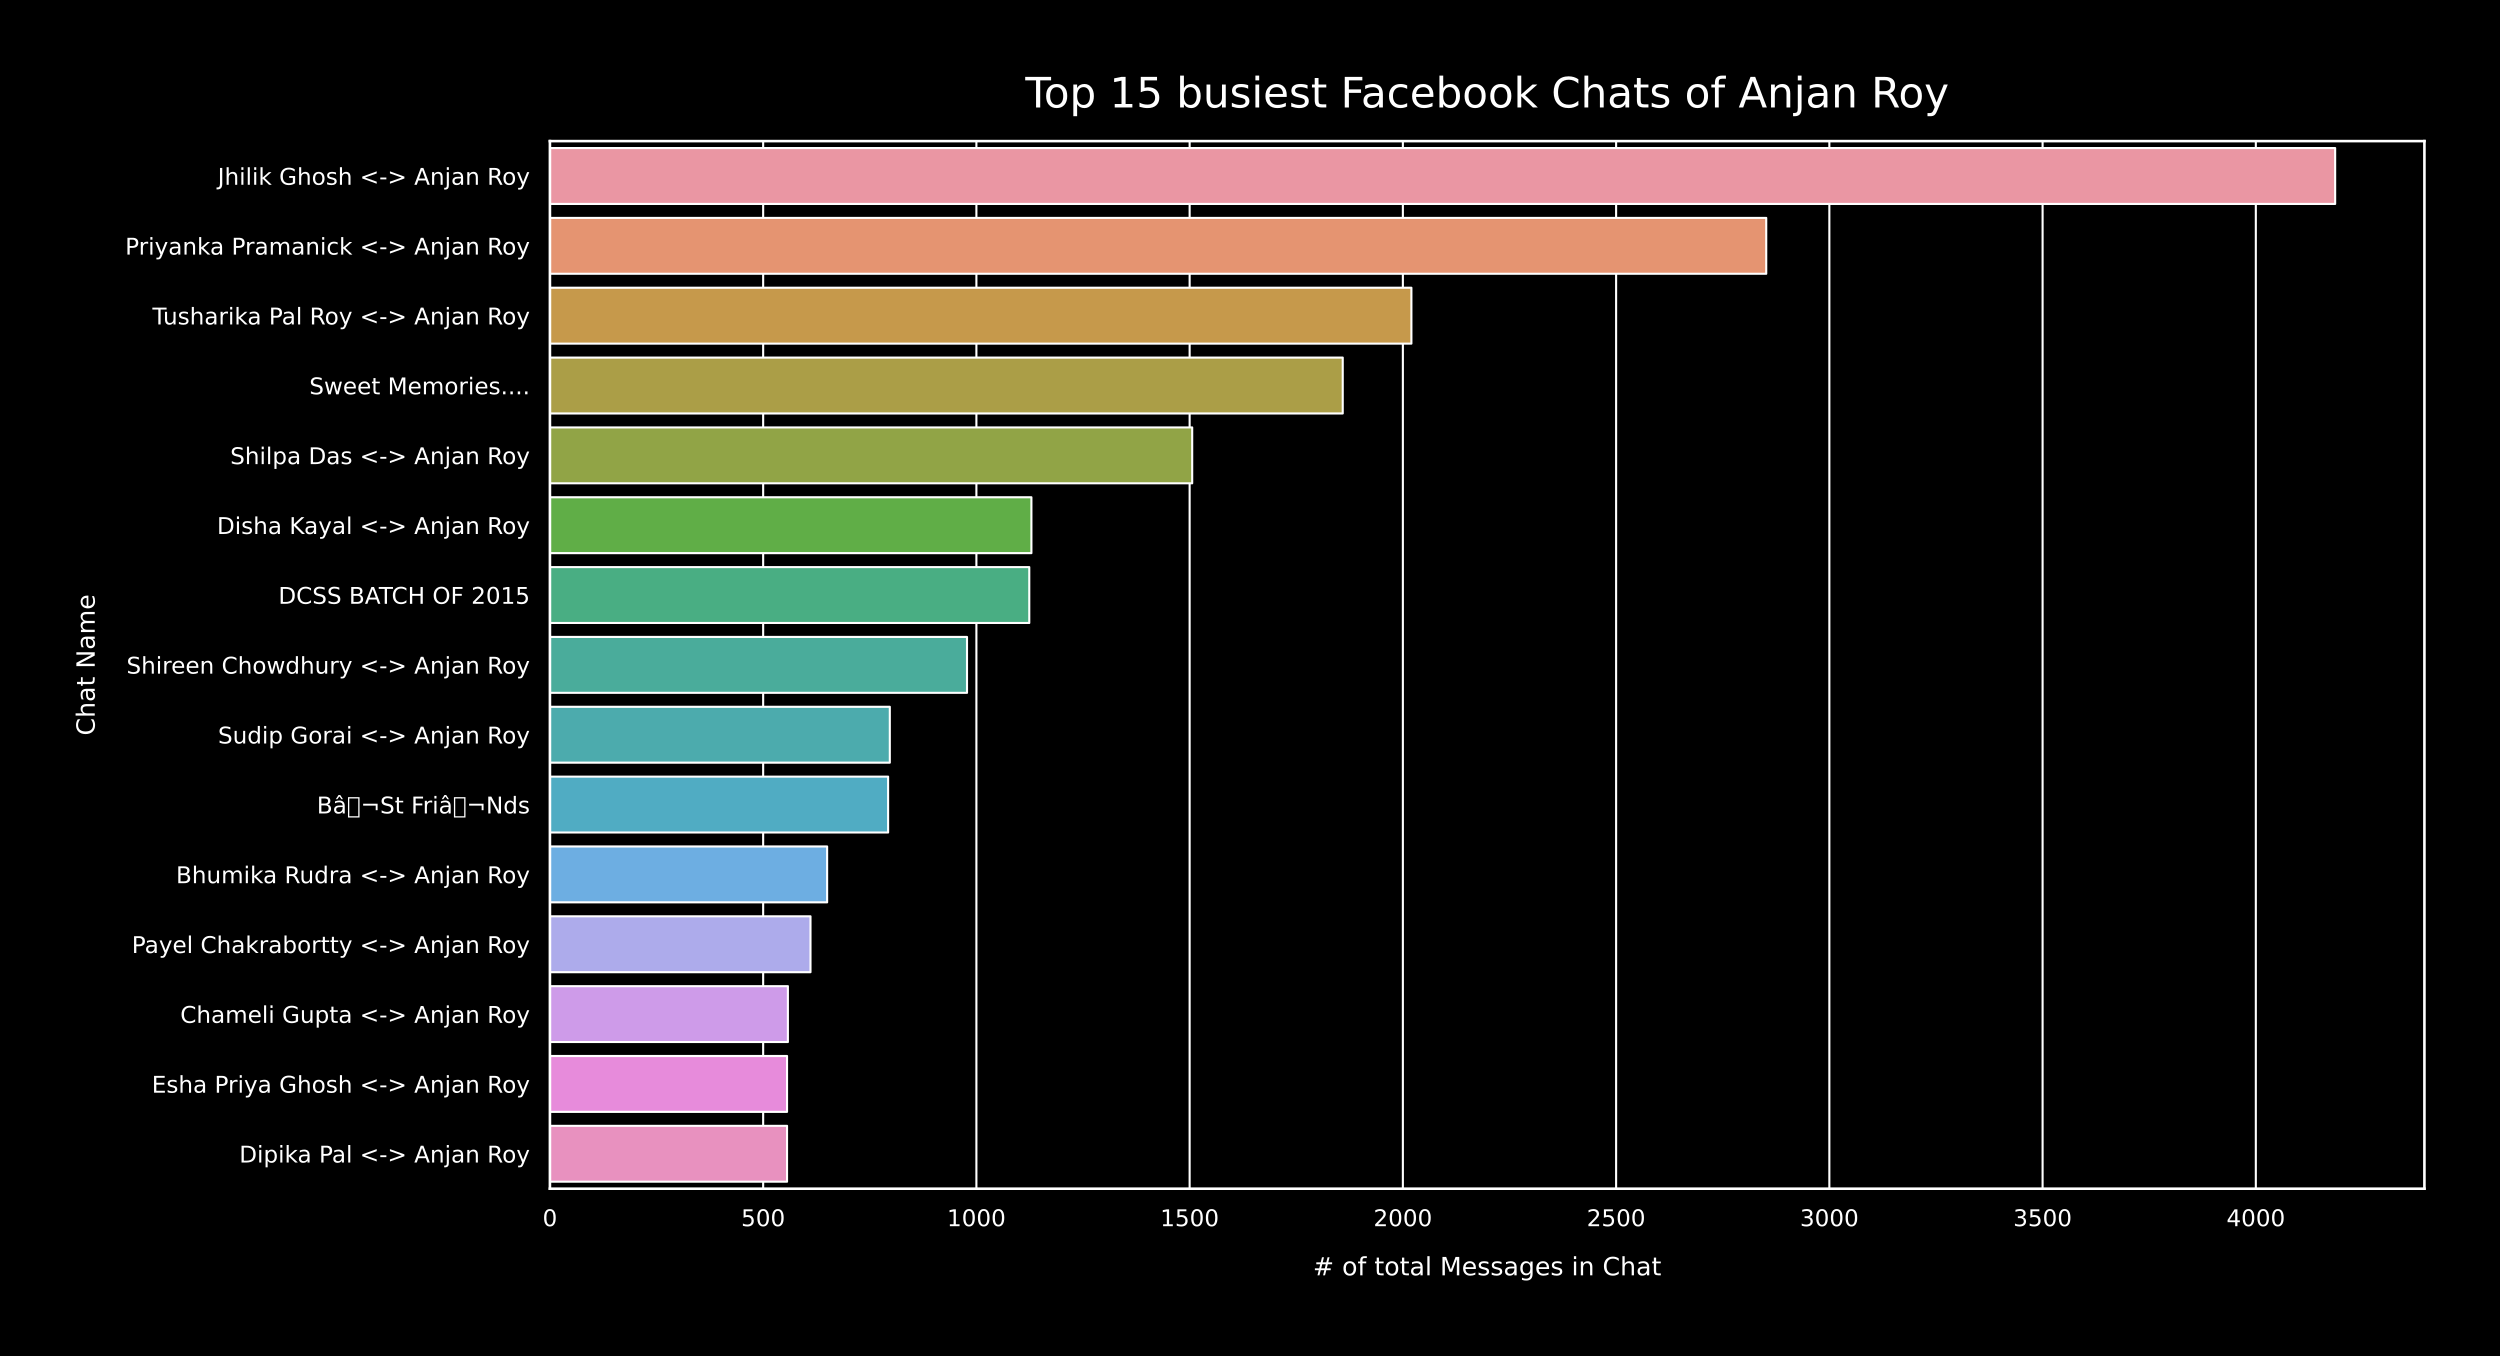 <?xml version="1.0" encoding="utf-8" standalone="no"?>
<!DOCTYPE svg PUBLIC "-//W3C//DTD SVG 1.1//EN"
  "http://www.w3.org/Graphics/SVG/1.1/DTD/svg11.dtd">
<!-- Created with matplotlib (https://matplotlib.org/) -->
<svg height="645.917pt" version="1.1" viewBox="0 0 1190.718 645.917" width="1190.718pt" xmlns="http://www.w3.org/2000/svg" xmlns:xlink="http://www.w3.org/1999/xlink">
 <defs>
  <style type="text/css">
*{stroke-linecap:butt;stroke-linejoin:round;}
  </style>
 </defs>
 <g id="figure_1">
  <g id="patch_1">
   <path d="M 0 645.917 
L 1190.718 645.917 
L 1190.718 0 
L 0 0 
z
"/>
  </g>
  <g id="axes_1">
   <g id="patch_2">
    <path d="M 261.918 566.157 
L 1154.718 566.157 
L 1154.718 67.197 
L 261.918 67.197 
z
"/>
   </g>
   <g id="matplotlib.axis_1">
    <g id="xtick_1">
     <g id="line2d_1">
      <path clip-path="url(#p7f38f0e721)" d="M 261.918 566.157 
L 261.918 67.197 
" style="fill:none;stroke:#ffffff;stroke-linecap:round;"/>
     </g>
     <g id="text_1">
      <!-- 0 -->
      <defs>
       <path d="M 31.781 66.406 
Q 24.172 66.406 20.328 58.906 
Q 16.5 51.422 16.5 36.375 
Q 16.5 21.391 20.328 13.891 
Q 24.172 6.391 31.781 6.391 
Q 39.453 6.391 43.281 13.891 
Q 47.125 21.391 47.125 36.375 
Q 47.125 51.422 43.281 58.906 
Q 39.453 66.406 31.781 66.406 
z
M 31.781 74.219 
Q 44.047 74.219 50.516 64.516 
Q 56.984 54.828 56.984 36.375 
Q 56.984 17.969 50.516 8.266 
Q 44.047 -1.422 31.781 -1.422 
Q 19.531 -1.422 13.062 8.266 
Q 6.594 17.969 6.594 36.375 
Q 6.594 54.828 13.062 64.516 
Q 19.531 74.219 31.781 74.219 
z
" id="DejaVuSans-48"/>
      </defs>
      <g style="fill:#ffffff;" transform="translate(258.419 584.015)scale(0.11 -0.11)">
       <use xlink:href="#DejaVuSans-48"/>
      </g>
     </g>
    </g>
    <g id="xtick_2">
     <g id="line2d_2">
      <path clip-path="url(#p7f38f0e721)" d="M 363.481 566.157 
L 363.481 67.197 
" style="fill:none;stroke:#ffffff;stroke-linecap:round;"/>
     </g>
     <g id="text_2">
      <!-- 500 -->
      <defs>
       <path d="M 10.797 72.906 
L 49.516 72.906 
L 49.516 64.594 
L 19.828 64.594 
L 19.828 46.734 
Q 21.969 47.469 24.109 47.828 
Q 26.266 48.188 28.422 48.188 
Q 40.625 48.188 47.75 41.5 
Q 54.891 34.812 54.891 23.391 
Q 54.891 11.625 47.562 5.094 
Q 40.234 -1.422 26.906 -1.422 
Q 22.312 -1.422 17.547 -0.641 
Q 12.797 0.141 7.719 1.703 
L 7.719 11.625 
Q 12.109 9.234 16.797 8.062 
Q 21.484 6.891 26.703 6.891 
Q 35.156 6.891 40.078 11.328 
Q 45.016 15.766 45.016 23.391 
Q 45.016 31 40.078 35.438 
Q 35.156 39.891 26.703 39.891 
Q 22.75 39.891 18.812 39.016 
Q 14.891 38.141 10.797 36.281 
z
" id="DejaVuSans-53"/>
      </defs>
      <g style="fill:#ffffff;" transform="translate(352.983 584.015)scale(0.11 -0.11)">
       <use xlink:href="#DejaVuSans-53"/>
       <use x="63.623" xlink:href="#DejaVuSans-48"/>
       <use x="127.246" xlink:href="#DejaVuSans-48"/>
      </g>
     </g>
    </g>
    <g id="xtick_3">
     <g id="line2d_3">
      <path clip-path="url(#p7f38f0e721)" d="M 465.044 566.157 
L 465.044 67.197 
" style="fill:none;stroke:#ffffff;stroke-linecap:round;"/>
     </g>
     <g id="text_3">
      <!-- 1000 -->
      <defs>
       <path d="M 12.406 8.297 
L 28.516 8.297 
L 28.516 63.922 
L 10.984 60.406 
L 10.984 69.391 
L 28.422 72.906 
L 38.281 72.906 
L 38.281 8.297 
L 54.391 8.297 
L 54.391 0 
L 12.406 0 
z
" id="DejaVuSans-49"/>
      </defs>
      <g style="fill:#ffffff;" transform="translate(451.047 584.015)scale(0.11 -0.11)">
       <use xlink:href="#DejaVuSans-49"/>
       <use x="63.623" xlink:href="#DejaVuSans-48"/>
       <use x="127.246" xlink:href="#DejaVuSans-48"/>
       <use x="190.869" xlink:href="#DejaVuSans-48"/>
      </g>
     </g>
    </g>
    <g id="xtick_4">
     <g id="line2d_4">
      <path clip-path="url(#p7f38f0e721)" d="M 566.607 566.157 
L 566.607 67.197 
" style="fill:none;stroke:#ffffff;stroke-linecap:round;"/>
     </g>
     <g id="text_4">
      <!-- 1500 -->
      <g style="fill:#ffffff;" transform="translate(552.61 584.015)scale(0.11 -0.11)">
       <use xlink:href="#DejaVuSans-49"/>
       <use x="63.623" xlink:href="#DejaVuSans-53"/>
       <use x="127.246" xlink:href="#DejaVuSans-48"/>
       <use x="190.869" xlink:href="#DejaVuSans-48"/>
      </g>
     </g>
    </g>
    <g id="xtick_5">
     <g id="line2d_5">
      <path clip-path="url(#p7f38f0e721)" d="M 668.17 566.157 
L 668.17 67.197 
" style="fill:none;stroke:#ffffff;stroke-linecap:round;"/>
     </g>
     <g id="text_5">
      <!-- 2000 -->
      <defs>
       <path d="M 19.188 8.297 
L 53.609 8.297 
L 53.609 0 
L 7.328 0 
L 7.328 8.297 
Q 12.938 14.109 22.625 23.891 
Q 32.328 33.688 34.812 36.531 
Q 39.547 41.844 41.422 45.531 
Q 43.312 49.219 43.312 52.781 
Q 43.312 58.594 39.234 62.25 
Q 35.156 65.922 28.609 65.922 
Q 23.969 65.922 18.812 64.312 
Q 13.672 62.703 7.812 59.422 
L 7.812 69.391 
Q 13.766 71.781 18.938 73 
Q 24.125 74.219 28.422 74.219 
Q 39.75 74.219 46.484 68.547 
Q 53.219 62.891 53.219 53.422 
Q 53.219 48.922 51.531 44.891 
Q 49.859 40.875 45.406 35.406 
Q 44.188 33.984 37.641 27.219 
Q 31.109 20.453 19.188 8.297 
z
" id="DejaVuSans-50"/>
      </defs>
      <g style="fill:#ffffff;" transform="translate(654.173 584.015)scale(0.11 -0.11)">
       <use xlink:href="#DejaVuSans-50"/>
       <use x="63.623" xlink:href="#DejaVuSans-48"/>
       <use x="127.246" xlink:href="#DejaVuSans-48"/>
       <use x="190.869" xlink:href="#DejaVuSans-48"/>
      </g>
     </g>
    </g>
    <g id="xtick_6">
     <g id="line2d_6">
      <path clip-path="url(#p7f38f0e721)" d="M 769.733 566.157 
L 769.733 67.197 
" style="fill:none;stroke:#ffffff;stroke-linecap:round;"/>
     </g>
     <g id="text_6">
      <!-- 2500 -->
      <g style="fill:#ffffff;" transform="translate(755.736 584.015)scale(0.11 -0.11)">
       <use xlink:href="#DejaVuSans-50"/>
       <use x="63.623" xlink:href="#DejaVuSans-53"/>
       <use x="127.246" xlink:href="#DejaVuSans-48"/>
       <use x="190.869" xlink:href="#DejaVuSans-48"/>
      </g>
     </g>
    </g>
    <g id="xtick_7">
     <g id="line2d_7">
      <path clip-path="url(#p7f38f0e721)" d="M 871.296 566.157 
L 871.296 67.197 
" style="fill:none;stroke:#ffffff;stroke-linecap:round;"/>
     </g>
     <g id="text_7">
      <!-- 3000 -->
      <defs>
       <path d="M 40.578 39.312 
Q 47.656 37.797 51.625 33 
Q 55.609 28.219 55.609 21.188 
Q 55.609 10.406 48.188 4.484 
Q 40.766 -1.422 27.094 -1.422 
Q 22.516 -1.422 17.656 -0.516 
Q 12.797 0.391 7.625 2.203 
L 7.625 11.719 
Q 11.719 9.328 16.594 8.109 
Q 21.484 6.891 26.812 6.891 
Q 36.078 6.891 40.938 10.547 
Q 45.797 14.203 45.797 21.188 
Q 45.797 27.641 41.281 31.266 
Q 36.766 34.906 28.719 34.906 
L 20.219 34.906 
L 20.219 43.016 
L 29.109 43.016 
Q 36.375 43.016 40.234 45.922 
Q 44.094 48.828 44.094 54.297 
Q 44.094 59.906 40.109 62.906 
Q 36.141 65.922 28.719 65.922 
Q 24.656 65.922 20.016 65.031 
Q 15.375 64.156 9.812 62.312 
L 9.812 71.094 
Q 15.438 72.656 20.344 73.438 
Q 25.25 74.219 29.594 74.219 
Q 40.828 74.219 47.359 69.109 
Q 53.906 64.016 53.906 55.328 
Q 53.906 49.266 50.438 45.094 
Q 46.969 40.922 40.578 39.312 
z
" id="DejaVuSans-51"/>
      </defs>
      <g style="fill:#ffffff;" transform="translate(857.299 584.015)scale(0.11 -0.11)">
       <use xlink:href="#DejaVuSans-51"/>
       <use x="63.623" xlink:href="#DejaVuSans-48"/>
       <use x="127.246" xlink:href="#DejaVuSans-48"/>
       <use x="190.869" xlink:href="#DejaVuSans-48"/>
      </g>
     </g>
    </g>
    <g id="xtick_8">
     <g id="line2d_8">
      <path clip-path="url(#p7f38f0e721)" d="M 972.859 566.157 
L 972.859 67.197 
" style="fill:none;stroke:#ffffff;stroke-linecap:round;"/>
     </g>
     <g id="text_8">
      <!-- 3500 -->
      <g style="fill:#ffffff;" transform="translate(958.862 584.015)scale(0.11 -0.11)">
       <use xlink:href="#DejaVuSans-51"/>
       <use x="63.623" xlink:href="#DejaVuSans-53"/>
       <use x="127.246" xlink:href="#DejaVuSans-48"/>
       <use x="190.869" xlink:href="#DejaVuSans-48"/>
      </g>
     </g>
    </g>
    <g id="xtick_9">
     <g id="line2d_9">
      <path clip-path="url(#p7f38f0e721)" d="M 1074.422 566.157 
L 1074.422 67.197 
" style="fill:none;stroke:#ffffff;stroke-linecap:round;"/>
     </g>
     <g id="text_9">
      <!-- 4000 -->
      <defs>
       <path d="M 37.797 64.312 
L 12.891 25.391 
L 37.797 25.391 
z
M 35.203 72.906 
L 47.609 72.906 
L 47.609 25.391 
L 58.016 25.391 
L 58.016 17.188 
L 47.609 17.188 
L 47.609 0 
L 37.797 0 
L 37.797 17.188 
L 4.891 17.188 
L 4.891 26.703 
z
" id="DejaVuSans-52"/>
      </defs>
      <g style="fill:#ffffff;" transform="translate(1060.425 584.015)scale(0.11 -0.11)">
       <use xlink:href="#DejaVuSans-52"/>
       <use x="63.623" xlink:href="#DejaVuSans-48"/>
       <use x="127.246" xlink:href="#DejaVuSans-48"/>
       <use x="190.869" xlink:href="#DejaVuSans-48"/>
      </g>
     </g>
    </g>
    <g id="text_10">
     <!-- # of total Messages in Chat -->
     <defs>
      <path d="M 51.125 44 
L 36.922 44 
L 32.812 27.688 
L 47.125 27.688 
z
M 43.797 71.781 
L 38.719 51.516 
L 52.984 51.516 
L 58.109 71.781 
L 65.922 71.781 
L 60.891 51.516 
L 76.125 51.516 
L 76.125 44 
L 58.984 44 
L 54.984 27.688 
L 70.516 27.688 
L 70.516 20.219 
L 53.078 20.219 
L 48 0 
L 40.188 0 
L 45.219 20.219 
L 30.906 20.219 
L 25.875 0 
L 18.016 0 
L 23.094 20.219 
L 7.719 20.219 
L 7.719 27.688 
L 24.906 27.688 
L 29 44 
L 13.281 44 
L 13.281 51.516 
L 30.906 51.516 
L 35.891 71.781 
z
" id="DejaVuSans-35"/>
      <path id="DejaVuSans-32"/>
      <path d="M 30.609 48.391 
Q 23.391 48.391 19.188 42.75 
Q 14.984 37.109 14.984 27.297 
Q 14.984 17.484 19.156 11.844 
Q 23.344 6.203 30.609 6.203 
Q 37.797 6.203 41.984 11.859 
Q 46.188 17.531 46.188 27.297 
Q 46.188 37.016 41.984 42.703 
Q 37.797 48.391 30.609 48.391 
z
M 30.609 56 
Q 42.328 56 49.016 48.375 
Q 55.719 40.766 55.719 27.297 
Q 55.719 13.875 49.016 6.219 
Q 42.328 -1.422 30.609 -1.422 
Q 18.844 -1.422 12.172 6.219 
Q 5.516 13.875 5.516 27.297 
Q 5.516 40.766 12.172 48.375 
Q 18.844 56 30.609 56 
z
" id="DejaVuSans-111"/>
      <path d="M 37.109 75.984 
L 37.109 68.5 
L 28.516 68.5 
Q 23.688 68.5 21.797 66.547 
Q 19.922 64.594 19.922 59.516 
L 19.922 54.688 
L 34.719 54.688 
L 34.719 47.703 
L 19.922 47.703 
L 19.922 0 
L 10.891 0 
L 10.891 47.703 
L 2.297 47.703 
L 2.297 54.688 
L 10.891 54.688 
L 10.891 58.5 
Q 10.891 67.625 15.141 71.797 
Q 19.391 75.984 28.609 75.984 
z
" id="DejaVuSans-102"/>
      <path d="M 18.312 70.219 
L 18.312 54.688 
L 36.812 54.688 
L 36.812 47.703 
L 18.312 47.703 
L 18.312 18.016 
Q 18.312 11.328 20.141 9.422 
Q 21.969 7.516 27.594 7.516 
L 36.812 7.516 
L 36.812 0 
L 27.594 0 
Q 17.188 0 13.234 3.875 
Q 9.281 7.766 9.281 18.016 
L 9.281 47.703 
L 2.688 47.703 
L 2.688 54.688 
L 9.281 54.688 
L 9.281 70.219 
z
" id="DejaVuSans-116"/>
      <path d="M 34.281 27.484 
Q 23.391 27.484 19.188 25 
Q 14.984 22.516 14.984 16.5 
Q 14.984 11.719 18.141 8.906 
Q 21.297 6.109 26.703 6.109 
Q 34.188 6.109 38.703 11.406 
Q 43.219 16.703 43.219 25.484 
L 43.219 27.484 
z
M 52.203 31.203 
L 52.203 0 
L 43.219 0 
L 43.219 8.297 
Q 40.141 3.328 35.547 0.953 
Q 30.953 -1.422 24.312 -1.422 
Q 15.922 -1.422 10.953 3.297 
Q 6 8.016 6 15.922 
Q 6 25.141 12.172 29.828 
Q 18.359 34.516 30.609 34.516 
L 43.219 34.516 
L 43.219 35.406 
Q 43.219 41.609 39.141 45 
Q 35.062 48.391 27.688 48.391 
Q 23 48.391 18.547 47.266 
Q 14.109 46.141 10.016 43.891 
L 10.016 52.203 
Q 14.938 54.109 19.578 55.047 
Q 24.219 56 28.609 56 
Q 40.484 56 46.344 49.844 
Q 52.203 43.703 52.203 31.203 
z
" id="DejaVuSans-97"/>
      <path d="M 9.422 75.984 
L 18.406 75.984 
L 18.406 0 
L 9.422 0 
z
" id="DejaVuSans-108"/>
      <path d="M 9.812 72.906 
L 24.516 72.906 
L 43.109 23.297 
L 61.812 72.906 
L 76.516 72.906 
L 76.516 0 
L 66.891 0 
L 66.891 64.016 
L 48.094 14.016 
L 38.188 14.016 
L 19.391 64.016 
L 19.391 0 
L 9.812 0 
z
" id="DejaVuSans-77"/>
      <path d="M 56.203 29.594 
L 56.203 25.203 
L 14.891 25.203 
Q 15.484 15.922 20.484 11.062 
Q 25.484 6.203 34.422 6.203 
Q 39.594 6.203 44.453 7.469 
Q 49.312 8.734 54.109 11.281 
L 54.109 2.781 
Q 49.266 0.734 44.188 -0.344 
Q 39.109 -1.422 33.891 -1.422 
Q 20.797 -1.422 13.156 6.188 
Q 5.516 13.812 5.516 26.812 
Q 5.516 40.234 12.766 48.109 
Q 20.016 56 32.328 56 
Q 43.359 56 49.781 48.891 
Q 56.203 41.797 56.203 29.594 
z
M 47.219 32.234 
Q 47.125 39.594 43.094 43.984 
Q 39.062 48.391 32.422 48.391 
Q 24.906 48.391 20.391 44.141 
Q 15.875 39.891 15.188 32.172 
z
" id="DejaVuSans-101"/>
      <path d="M 44.281 53.078 
L 44.281 44.578 
Q 40.484 46.531 36.375 47.5 
Q 32.281 48.484 27.875 48.484 
Q 21.188 48.484 17.844 46.438 
Q 14.5 44.391 14.5 40.281 
Q 14.5 37.156 16.891 35.375 
Q 19.281 33.594 26.516 31.984 
L 29.594 31.297 
Q 39.156 29.25 43.188 25.516 
Q 47.219 21.781 47.219 15.094 
Q 47.219 7.469 41.188 3.016 
Q 35.156 -1.422 24.609 -1.422 
Q 20.219 -1.422 15.453 -0.562 
Q 10.688 0.297 5.422 2 
L 5.422 11.281 
Q 10.406 8.688 15.234 7.391 
Q 20.062 6.109 24.812 6.109 
Q 31.156 6.109 34.562 8.281 
Q 37.984 10.453 37.984 14.406 
Q 37.984 18.062 35.516 20.016 
Q 33.062 21.969 24.703 23.781 
L 21.578 24.516 
Q 13.234 26.266 9.516 29.906 
Q 5.812 33.547 5.812 39.891 
Q 5.812 47.609 11.281 51.797 
Q 16.75 56 26.812 56 
Q 31.781 56 36.172 55.266 
Q 40.578 54.547 44.281 53.078 
z
" id="DejaVuSans-115"/>
      <path d="M 45.406 27.984 
Q 45.406 37.75 41.375 43.109 
Q 37.359 48.484 30.078 48.484 
Q 22.859 48.484 18.828 43.109 
Q 14.797 37.75 14.797 27.984 
Q 14.797 18.266 18.828 12.891 
Q 22.859 7.516 30.078 7.516 
Q 37.359 7.516 41.375 12.891 
Q 45.406 18.266 45.406 27.984 
z
M 54.391 6.781 
Q 54.391 -7.172 48.188 -13.984 
Q 42 -20.797 29.203 -20.797 
Q 24.469 -20.797 20.266 -20.094 
Q 16.062 -19.391 12.109 -17.922 
L 12.109 -9.188 
Q 16.062 -11.328 19.922 -12.344 
Q 23.781 -13.375 27.781 -13.375 
Q 36.625 -13.375 41.016 -8.766 
Q 45.406 -4.156 45.406 5.172 
L 45.406 9.625 
Q 42.625 4.781 38.281 2.391 
Q 33.938 0 27.875 0 
Q 17.828 0 11.672 7.656 
Q 5.516 15.328 5.516 27.984 
Q 5.516 40.672 11.672 48.328 
Q 17.828 56 27.875 56 
Q 33.938 56 38.281 53.609 
Q 42.625 51.219 45.406 46.391 
L 45.406 54.688 
L 54.391 54.688 
z
" id="DejaVuSans-103"/>
      <path d="M 9.422 54.688 
L 18.406 54.688 
L 18.406 0 
L 9.422 0 
z
M 9.422 75.984 
L 18.406 75.984 
L 18.406 64.594 
L 9.422 64.594 
z
" id="DejaVuSans-105"/>
      <path d="M 54.891 33.016 
L 54.891 0 
L 45.906 0 
L 45.906 32.719 
Q 45.906 40.484 42.875 44.328 
Q 39.844 48.188 33.797 48.188 
Q 26.516 48.188 22.312 43.547 
Q 18.109 38.922 18.109 30.906 
L 18.109 0 
L 9.078 0 
L 9.078 54.688 
L 18.109 54.688 
L 18.109 46.188 
Q 21.344 51.125 25.703 53.562 
Q 30.078 56 35.797 56 
Q 45.219 56 50.047 50.172 
Q 54.891 44.344 54.891 33.016 
z
" id="DejaVuSans-110"/>
      <path d="M 64.406 67.281 
L 64.406 56.891 
Q 59.422 61.531 53.781 63.812 
Q 48.141 66.109 41.797 66.109 
Q 29.297 66.109 22.656 58.469 
Q 16.016 50.828 16.016 36.375 
Q 16.016 21.969 22.656 14.328 
Q 29.297 6.688 41.797 6.688 
Q 48.141 6.688 53.781 8.984 
Q 59.422 11.281 64.406 15.922 
L 64.406 5.609 
Q 59.234 2.094 53.438 0.328 
Q 47.656 -1.422 41.219 -1.422 
Q 24.656 -1.422 15.125 8.703 
Q 5.609 18.844 5.609 36.375 
Q 5.609 53.953 15.125 64.078 
Q 24.656 74.219 41.219 74.219 
Q 47.75 74.219 53.531 72.484 
Q 59.328 70.75 64.406 67.281 
z
" id="DejaVuSans-67"/>
      <path d="M 54.891 33.016 
L 54.891 0 
L 45.906 0 
L 45.906 32.719 
Q 45.906 40.484 42.875 44.328 
Q 39.844 48.188 33.797 48.188 
Q 26.516 48.188 22.312 43.547 
Q 18.109 38.922 18.109 30.906 
L 18.109 0 
L 9.078 0 
L 9.078 75.984 
L 18.109 75.984 
L 18.109 46.188 
Q 21.344 51.125 25.703 53.562 
Q 30.078 56 35.797 56 
Q 45.219 56 50.047 50.172 
Q 54.891 44.344 54.891 33.016 
z
" id="DejaVuSans-104"/>
     </defs>
     <g style="fill:#ffffff;" transform="translate(625.339 607.421)scale(0.12 -0.12)">
      <use xlink:href="#DejaVuSans-35"/>
      <use x="83.789" xlink:href="#DejaVuSans-32"/>
      <use x="115.576" xlink:href="#DejaVuSans-111"/>
      <use x="176.758" xlink:href="#DejaVuSans-102"/>
      <use x="211.963" xlink:href="#DejaVuSans-32"/>
      <use x="243.75" xlink:href="#DejaVuSans-116"/>
      <use x="282.959" xlink:href="#DejaVuSans-111"/>
      <use x="344.141" xlink:href="#DejaVuSans-116"/>
      <use x="383.35" xlink:href="#DejaVuSans-97"/>
      <use x="444.629" xlink:href="#DejaVuSans-108"/>
      <use x="472.412" xlink:href="#DejaVuSans-32"/>
      <use x="504.199" xlink:href="#DejaVuSans-77"/>
      <use x="590.479" xlink:href="#DejaVuSans-101"/>
      <use x="652.002" xlink:href="#DejaVuSans-115"/>
      <use x="704.102" xlink:href="#DejaVuSans-115"/>
      <use x="756.201" xlink:href="#DejaVuSans-97"/>
      <use x="817.48" xlink:href="#DejaVuSans-103"/>
      <use x="880.957" xlink:href="#DejaVuSans-101"/>
      <use x="942.48" xlink:href="#DejaVuSans-115"/>
      <use x="994.58" xlink:href="#DejaVuSans-32"/>
      <use x="1026.367" xlink:href="#DejaVuSans-105"/>
      <use x="1054.15" xlink:href="#DejaVuSans-110"/>
      <use x="1117.529" xlink:href="#DejaVuSans-32"/>
      <use x="1149.316" xlink:href="#DejaVuSans-67"/>
      <use x="1219.141" xlink:href="#DejaVuSans-104"/>
      <use x="1282.52" xlink:href="#DejaVuSans-97"/>
      <use x="1343.799" xlink:href="#DejaVuSans-116"/>
     </g>
    </g>
   </g>
   <g id="matplotlib.axis_2">
    <g id="ytick_1">
     <g id="text_11">
      <!-- Jhilik Ghosh &lt;-&gt; Anjan Roy -->
      <defs>
       <path d="M 9.812 72.906 
L 19.672 72.906 
L 19.672 5.078 
Q 19.672 -8.109 14.672 -14.062 
Q 9.672 -20.016 -1.422 -20.016 
L -5.172 -20.016 
L -5.172 -11.719 
L -2.094 -11.719 
Q 4.438 -11.719 7.125 -8.047 
Q 9.812 -4.391 9.812 5.078 
z
" id="DejaVuSans-74"/>
       <path d="M 9.078 75.984 
L 18.109 75.984 
L 18.109 31.109 
L 44.922 54.688 
L 56.391 54.688 
L 27.391 29.109 
L 57.625 0 
L 45.906 0 
L 18.109 26.703 
L 18.109 0 
L 9.078 0 
z
" id="DejaVuSans-107"/>
       <path d="M 59.516 10.406 
L 59.516 29.984 
L 43.406 29.984 
L 43.406 38.094 
L 69.281 38.094 
L 69.281 6.781 
Q 63.578 2.734 56.688 0.656 
Q 49.812 -1.422 42 -1.422 
Q 24.906 -1.422 15.25 8.562 
Q 5.609 18.562 5.609 36.375 
Q 5.609 54.25 15.25 64.234 
Q 24.906 74.219 42 74.219 
Q 49.125 74.219 55.547 72.453 
Q 61.969 70.703 67.391 67.281 
L 67.391 56.781 
Q 61.922 61.422 55.766 63.766 
Q 49.609 66.109 42.828 66.109 
Q 29.438 66.109 22.719 58.641 
Q 16.016 51.172 16.016 36.375 
Q 16.016 21.625 22.719 14.156 
Q 29.438 6.688 42.828 6.688 
Q 48.047 6.688 52.141 7.594 
Q 56.25 8.5 59.516 10.406 
z
" id="DejaVuSans-71"/>
       <path d="M 73.188 49.219 
L 22.797 31.297 
L 73.188 13.484 
L 73.188 4.594 
L 10.594 27.297 
L 10.594 35.406 
L 73.188 58.109 
z
" id="DejaVuSans-60"/>
       <path d="M 4.891 31.391 
L 31.203 31.391 
L 31.203 23.391 
L 4.891 23.391 
z
" id="DejaVuSans-45"/>
       <path d="M 10.594 49.219 
L 10.594 58.109 
L 73.188 35.406 
L 73.188 27.297 
L 10.594 4.594 
L 10.594 13.484 
L 60.891 31.297 
z
" id="DejaVuSans-62"/>
       <path d="M 34.188 63.188 
L 20.797 26.906 
L 47.609 26.906 
z
M 28.609 72.906 
L 39.797 72.906 
L 67.578 0 
L 57.328 0 
L 50.688 18.703 
L 17.828 18.703 
L 11.188 0 
L 0.781 0 
z
" id="DejaVuSans-65"/>
       <path d="M 9.422 54.688 
L 18.406 54.688 
L 18.406 -0.984 
Q 18.406 -11.422 14.422 -16.109 
Q 10.453 -20.797 1.609 -20.797 
L -1.812 -20.797 
L -1.812 -13.188 
L 0.594 -13.188 
Q 5.719 -13.188 7.562 -10.812 
Q 9.422 -8.453 9.422 -0.984 
z
M 9.422 75.984 
L 18.406 75.984 
L 18.406 64.594 
L 9.422 64.594 
z
" id="DejaVuSans-106"/>
       <path d="M 44.391 34.188 
Q 47.562 33.109 50.562 29.594 
Q 53.562 26.078 56.594 19.922 
L 66.609 0 
L 56 0 
L 46.688 18.703 
Q 43.062 26.031 39.672 28.422 
Q 36.281 30.812 30.422 30.812 
L 19.672 30.812 
L 19.672 0 
L 9.812 0 
L 9.812 72.906 
L 32.078 72.906 
Q 44.578 72.906 50.734 67.672 
Q 56.891 62.453 56.891 51.906 
Q 56.891 45.016 53.688 40.469 
Q 50.484 35.938 44.391 34.188 
z
M 19.672 64.797 
L 19.672 38.922 
L 32.078 38.922 
Q 39.203 38.922 42.844 42.219 
Q 46.484 45.516 46.484 51.906 
Q 46.484 58.297 42.844 61.547 
Q 39.203 64.797 32.078 64.797 
z
" id="DejaVuSans-82"/>
       <path d="M 32.172 -5.078 
Q 28.375 -14.844 24.75 -17.812 
Q 21.141 -20.797 15.094 -20.797 
L 7.906 -20.797 
L 7.906 -13.281 
L 13.188 -13.281 
Q 16.891 -13.281 18.938 -11.516 
Q 21 -9.766 23.484 -3.219 
L 25.094 0.875 
L 2.984 54.688 
L 12.5 54.688 
L 29.594 11.922 
L 46.688 54.688 
L 56.203 54.688 
z
" id="DejaVuSans-121"/>
      </defs>
      <g style="fill:#ffffff;" transform="translate(103.696 88.008)scale(0.11 -0.11)">
       <use xlink:href="#DejaVuSans-74"/>
       <use x="29.492" xlink:href="#DejaVuSans-104"/>
       <use x="92.871" xlink:href="#DejaVuSans-105"/>
       <use x="120.654" xlink:href="#DejaVuSans-108"/>
       <use x="148.438" xlink:href="#DejaVuSans-105"/>
       <use x="176.221" xlink:href="#DejaVuSans-107"/>
       <use x="234.131" xlink:href="#DejaVuSans-32"/>
       <use x="265.918" xlink:href="#DejaVuSans-71"/>
       <use x="343.408" xlink:href="#DejaVuSans-104"/>
       <use x="406.787" xlink:href="#DejaVuSans-111"/>
       <use x="467.969" xlink:href="#DejaVuSans-115"/>
       <use x="520.068" xlink:href="#DejaVuSans-104"/>
       <use x="583.447" xlink:href="#DejaVuSans-32"/>
       <use x="615.234" xlink:href="#DejaVuSans-60"/>
       <use x="699.023" xlink:href="#DejaVuSans-45"/>
       <use x="735.107" xlink:href="#DejaVuSans-62"/>
       <use x="818.896" xlink:href="#DejaVuSans-32"/>
       <use x="850.684" xlink:href="#DejaVuSans-65"/>
       <use x="919.092" xlink:href="#DejaVuSans-110"/>
       <use x="982.471" xlink:href="#DejaVuSans-106"/>
       <use x="1010.254" xlink:href="#DejaVuSans-97"/>
       <use x="1071.533" xlink:href="#DejaVuSans-110"/>
       <use x="1134.912" xlink:href="#DejaVuSans-32"/>
       <use x="1166.699" xlink:href="#DejaVuSans-82"/>
       <use x="1231.682" xlink:href="#DejaVuSans-111"/>
       <use x="1292.863" xlink:href="#DejaVuSans-121"/>
      </g>
     </g>
    </g>
    <g id="ytick_2">
     <g id="text_12">
      <!-- Priyanka Pramanick &lt;-&gt; Anjan Roy -->
      <defs>
       <path d="M 19.672 64.797 
L 19.672 37.406 
L 32.078 37.406 
Q 38.969 37.406 42.719 40.969 
Q 46.484 44.531 46.484 51.125 
Q 46.484 57.672 42.719 61.234 
Q 38.969 64.797 32.078 64.797 
z
M 9.812 72.906 
L 32.078 72.906 
Q 44.344 72.906 50.609 67.359 
Q 56.891 61.812 56.891 51.125 
Q 56.891 40.328 50.609 34.812 
Q 44.344 29.297 32.078 29.297 
L 19.672 29.297 
L 19.672 0 
L 9.812 0 
z
" id="DejaVuSans-80"/>
       <path d="M 41.109 46.297 
Q 39.594 47.172 37.812 47.578 
Q 36.031 48 33.891 48 
Q 26.266 48 22.188 43.047 
Q 18.109 38.094 18.109 28.812 
L 18.109 0 
L 9.078 0 
L 9.078 54.688 
L 18.109 54.688 
L 18.109 46.188 
Q 20.953 51.172 25.484 53.578 
Q 30.031 56 36.531 56 
Q 37.453 56 38.578 55.875 
Q 39.703 55.766 41.062 55.516 
z
" id="DejaVuSans-114"/>
       <path d="M 52 44.188 
Q 55.375 50.25 60.062 53.125 
Q 64.75 56 71.094 56 
Q 79.641 56 84.281 50.016 
Q 88.922 44.047 88.922 33.016 
L 88.922 0 
L 79.891 0 
L 79.891 32.719 
Q 79.891 40.578 77.094 44.375 
Q 74.312 48.188 68.609 48.188 
Q 61.625 48.188 57.562 43.547 
Q 53.516 38.922 53.516 30.906 
L 53.516 0 
L 44.484 0 
L 44.484 32.719 
Q 44.484 40.625 41.703 44.406 
Q 38.922 48.188 33.109 48.188 
Q 26.219 48.188 22.156 43.531 
Q 18.109 38.875 18.109 30.906 
L 18.109 0 
L 9.078 0 
L 9.078 54.688 
L 18.109 54.688 
L 18.109 46.188 
Q 21.188 51.219 25.484 53.609 
Q 29.781 56 35.688 56 
Q 41.656 56 45.828 52.969 
Q 50 49.953 52 44.188 
z
" id="DejaVuSans-109"/>
       <path d="M 48.781 52.594 
L 48.781 44.188 
Q 44.969 46.297 41.141 47.344 
Q 37.312 48.391 33.406 48.391 
Q 24.656 48.391 19.812 42.844 
Q 14.984 37.312 14.984 27.297 
Q 14.984 17.281 19.812 11.734 
Q 24.656 6.203 33.406 6.203 
Q 37.312 6.203 41.141 7.25 
Q 44.969 8.297 48.781 10.406 
L 48.781 2.094 
Q 45.016 0.344 40.984 -0.531 
Q 36.969 -1.422 32.422 -1.422 
Q 20.062 -1.422 12.781 6.344 
Q 5.516 14.109 5.516 27.297 
Q 5.516 40.672 12.859 48.328 
Q 20.219 56 33.016 56 
Q 37.156 56 41.109 55.141 
Q 45.062 54.297 48.781 52.594 
z
" id="DejaVuSans-99"/>
      </defs>
      <g style="fill:#ffffff;" transform="translate(59.614 121.272)scale(0.11 -0.11)">
       <use xlink:href="#DejaVuSans-80"/>
       <use x="58.553" xlink:href="#DejaVuSans-114"/>
       <use x="99.666" xlink:href="#DejaVuSans-105"/>
       <use x="127.449" xlink:href="#DejaVuSans-121"/>
       <use x="186.629" xlink:href="#DejaVuSans-97"/>
       <use x="247.908" xlink:href="#DejaVuSans-110"/>
       <use x="311.287" xlink:href="#DejaVuSans-107"/>
       <use x="367.447" xlink:href="#DejaVuSans-97"/>
       <use x="428.727" xlink:href="#DejaVuSans-32"/>
       <use x="460.514" xlink:href="#DejaVuSans-80"/>
       <use x="519.066" xlink:href="#DejaVuSans-114"/>
       <use x="560.18" xlink:href="#DejaVuSans-97"/>
       <use x="621.459" xlink:href="#DejaVuSans-109"/>
       <use x="718.871" xlink:href="#DejaVuSans-97"/>
       <use x="780.15" xlink:href="#DejaVuSans-110"/>
       <use x="843.529" xlink:href="#DejaVuSans-105"/>
       <use x="871.312" xlink:href="#DejaVuSans-99"/>
       <use x="926.293" xlink:href="#DejaVuSans-107"/>
       <use x="984.203" xlink:href="#DejaVuSans-32"/>
       <use x="1015.99" xlink:href="#DejaVuSans-60"/>
       <use x="1099.779" xlink:href="#DejaVuSans-45"/>
       <use x="1135.863" xlink:href="#DejaVuSans-62"/>
       <use x="1219.652" xlink:href="#DejaVuSans-32"/>
       <use x="1251.439" xlink:href="#DejaVuSans-65"/>
       <use x="1319.848" xlink:href="#DejaVuSans-110"/>
       <use x="1383.227" xlink:href="#DejaVuSans-106"/>
       <use x="1411.01" xlink:href="#DejaVuSans-97"/>
       <use x="1472.289" xlink:href="#DejaVuSans-110"/>
       <use x="1535.668" xlink:href="#DejaVuSans-32"/>
       <use x="1567.455" xlink:href="#DejaVuSans-82"/>
       <use x="1632.438" xlink:href="#DejaVuSans-111"/>
       <use x="1693.619" xlink:href="#DejaVuSans-121"/>
      </g>
     </g>
    </g>
    <g id="ytick_3">
     <g id="text_13">
      <!-- Tusharika Pal Roy &lt;-&gt; Anjan Roy -->
      <defs>
       <path d="M -0.297 72.906 
L 61.375 72.906 
L 61.375 64.594 
L 35.5 64.594 
L 35.5 0 
L 25.594 0 
L 25.594 64.594 
L -0.297 64.594 
z
" id="DejaVuSans-84"/>
       <path d="M 8.5 21.578 
L 8.5 54.688 
L 17.484 54.688 
L 17.484 21.922 
Q 17.484 14.156 20.5 10.266 
Q 23.531 6.391 29.594 6.391 
Q 36.859 6.391 41.078 11.031 
Q 45.312 15.672 45.312 23.688 
L 45.312 54.688 
L 54.297 54.688 
L 54.297 0 
L 45.312 0 
L 45.312 8.406 
Q 42.047 3.422 37.719 1 
Q 33.406 -1.422 27.688 -1.422 
Q 18.266 -1.422 13.375 4.438 
Q 8.5 10.297 8.5 21.578 
z
M 31.109 56 
z
" id="DejaVuSans-117"/>
      </defs>
      <g style="fill:#ffffff;" transform="translate(72.592 154.536)scale(0.11 -0.11)">
       <use xlink:href="#DejaVuSans-84"/>
       <use x="45.959" xlink:href="#DejaVuSans-117"/>
       <use x="109.338" xlink:href="#DejaVuSans-115"/>
       <use x="161.438" xlink:href="#DejaVuSans-104"/>
       <use x="224.816" xlink:href="#DejaVuSans-97"/>
       <use x="286.096" xlink:href="#DejaVuSans-114"/>
       <use x="327.209" xlink:href="#DejaVuSans-105"/>
       <use x="354.992" xlink:href="#DejaVuSans-107"/>
       <use x="411.152" xlink:href="#DejaVuSans-97"/>
       <use x="472.432" xlink:href="#DejaVuSans-32"/>
       <use x="504.219" xlink:href="#DejaVuSans-80"/>
       <use x="560.021" xlink:href="#DejaVuSans-97"/>
       <use x="621.301" xlink:href="#DejaVuSans-108"/>
       <use x="649.084" xlink:href="#DejaVuSans-32"/>
       <use x="680.871" xlink:href="#DejaVuSans-82"/>
       <use x="745.854" xlink:href="#DejaVuSans-111"/>
       <use x="807.035" xlink:href="#DejaVuSans-121"/>
       <use x="866.215" xlink:href="#DejaVuSans-32"/>
       <use x="898.002" xlink:href="#DejaVuSans-60"/>
       <use x="981.791" xlink:href="#DejaVuSans-45"/>
       <use x="1017.875" xlink:href="#DejaVuSans-62"/>
       <use x="1101.664" xlink:href="#DejaVuSans-32"/>
       <use x="1133.451" xlink:href="#DejaVuSans-65"/>
       <use x="1201.859" xlink:href="#DejaVuSans-110"/>
       <use x="1265.238" xlink:href="#DejaVuSans-106"/>
       <use x="1293.021" xlink:href="#DejaVuSans-97"/>
       <use x="1354.301" xlink:href="#DejaVuSans-110"/>
       <use x="1417.68" xlink:href="#DejaVuSans-32"/>
       <use x="1449.467" xlink:href="#DejaVuSans-82"/>
       <use x="1514.449" xlink:href="#DejaVuSans-111"/>
       <use x="1575.631" xlink:href="#DejaVuSans-121"/>
      </g>
     </g>
    </g>
    <g id="ytick_4">
     <g id="text_14">
      <!-- Sweet Memories.... -->
      <defs>
       <path d="M 53.516 70.516 
L 53.516 60.891 
Q 47.906 63.578 42.922 64.891 
Q 37.938 66.219 33.297 66.219 
Q 25.25 66.219 20.875 63.094 
Q 16.5 59.969 16.5 54.203 
Q 16.5 49.359 19.406 46.891 
Q 22.312 44.438 30.422 42.922 
L 36.375 41.703 
Q 47.406 39.594 52.656 34.297 
Q 57.906 29 57.906 20.125 
Q 57.906 9.516 50.797 4.047 
Q 43.703 -1.422 29.984 -1.422 
Q 24.812 -1.422 18.969 -0.25 
Q 13.141 0.922 6.891 3.219 
L 6.891 13.375 
Q 12.891 10.016 18.656 8.297 
Q 24.422 6.594 29.984 6.594 
Q 38.422 6.594 43.016 9.906 
Q 47.609 13.234 47.609 19.391 
Q 47.609 24.75 44.312 27.781 
Q 41.016 30.812 33.5 32.328 
L 27.484 33.5 
Q 16.453 35.688 11.516 40.375 
Q 6.594 45.062 6.594 53.422 
Q 6.594 63.094 13.406 68.656 
Q 20.219 74.219 32.172 74.219 
Q 37.312 74.219 42.625 73.281 
Q 47.953 72.359 53.516 70.516 
z
" id="DejaVuSans-83"/>
       <path d="M 4.203 54.688 
L 13.188 54.688 
L 24.422 12.016 
L 35.594 54.688 
L 46.188 54.688 
L 57.422 12.016 
L 68.609 54.688 
L 77.594 54.688 
L 63.281 0 
L 52.688 0 
L 40.922 44.828 
L 29.109 0 
L 18.5 0 
z
" id="DejaVuSans-119"/>
       <path d="M 10.688 12.406 
L 21 12.406 
L 21 0 
L 10.688 0 
z
" id="DejaVuSans-46"/>
      </defs>
      <g style="fill:#ffffff;" transform="translate(147.328 187.8)scale(0.11 -0.11)">
       <use xlink:href="#DejaVuSans-83"/>
       <use x="63.477" xlink:href="#DejaVuSans-119"/>
       <use x="145.264" xlink:href="#DejaVuSans-101"/>
       <use x="206.787" xlink:href="#DejaVuSans-101"/>
       <use x="268.311" xlink:href="#DejaVuSans-116"/>
       <use x="307.52" xlink:href="#DejaVuSans-32"/>
       <use x="339.307" xlink:href="#DejaVuSans-77"/>
       <use x="425.586" xlink:href="#DejaVuSans-101"/>
       <use x="487.109" xlink:href="#DejaVuSans-109"/>
       <use x="584.521" xlink:href="#DejaVuSans-111"/>
       <use x="645.703" xlink:href="#DejaVuSans-114"/>
       <use x="686.816" xlink:href="#DejaVuSans-105"/>
       <use x="714.6" xlink:href="#DejaVuSans-101"/>
       <use x="776.123" xlink:href="#DejaVuSans-115"/>
       <use x="828.223" xlink:href="#DejaVuSans-46"/>
       <use x="860.01" xlink:href="#DejaVuSans-46"/>
       <use x="891.797" xlink:href="#DejaVuSans-46"/>
       <use x="923.584" xlink:href="#DejaVuSans-46"/>
      </g>
     </g>
    </g>
    <g id="ytick_5">
     <g id="text_15">
      <!-- Shilpa Das &lt;-&gt; Anjan Roy -->
      <defs>
       <path d="M 18.109 8.203 
L 18.109 -20.797 
L 9.078 -20.797 
L 9.078 54.688 
L 18.109 54.688 
L 18.109 46.391 
Q 20.953 51.266 25.266 53.625 
Q 29.594 56 35.594 56 
Q 45.562 56 51.781 48.094 
Q 58.016 40.188 58.016 27.297 
Q 58.016 14.406 51.781 6.484 
Q 45.562 -1.422 35.594 -1.422 
Q 29.594 -1.422 25.266 0.953 
Q 20.953 3.328 18.109 8.203 
z
M 48.688 27.297 
Q 48.688 37.203 44.609 42.844 
Q 40.531 48.484 33.406 48.484 
Q 26.266 48.484 22.188 42.844 
Q 18.109 37.203 18.109 27.297 
Q 18.109 17.391 22.188 11.75 
Q 26.266 6.109 33.406 6.109 
Q 40.531 6.109 44.609 11.75 
Q 48.688 17.391 48.688 27.297 
z
" id="DejaVuSans-112"/>
       <path d="M 19.672 64.797 
L 19.672 8.109 
L 31.594 8.109 
Q 46.688 8.109 53.688 14.938 
Q 60.688 21.781 60.688 36.531 
Q 60.688 51.172 53.688 57.984 
Q 46.688 64.797 31.594 64.797 
z
M 9.812 72.906 
L 30.078 72.906 
Q 51.266 72.906 61.172 64.094 
Q 71.094 55.281 71.094 36.531 
Q 71.094 17.672 61.125 8.828 
Q 51.172 0 30.078 0 
L 9.812 0 
z
" id="DejaVuSans-68"/>
      </defs>
      <g style="fill:#ffffff;" transform="translate(109.645 221.064)scale(0.11 -0.11)">
       <use xlink:href="#DejaVuSans-83"/>
       <use x="63.477" xlink:href="#DejaVuSans-104"/>
       <use x="126.855" xlink:href="#DejaVuSans-105"/>
       <use x="154.639" xlink:href="#DejaVuSans-108"/>
       <use x="182.422" xlink:href="#DejaVuSans-112"/>
       <use x="245.898" xlink:href="#DejaVuSans-97"/>
       <use x="307.178" xlink:href="#DejaVuSans-32"/>
       <use x="338.965" xlink:href="#DejaVuSans-68"/>
       <use x="415.967" xlink:href="#DejaVuSans-97"/>
       <use x="477.246" xlink:href="#DejaVuSans-115"/>
       <use x="529.346" xlink:href="#DejaVuSans-32"/>
       <use x="561.133" xlink:href="#DejaVuSans-60"/>
       <use x="644.922" xlink:href="#DejaVuSans-45"/>
       <use x="681.006" xlink:href="#DejaVuSans-62"/>
       <use x="764.795" xlink:href="#DejaVuSans-32"/>
       <use x="796.582" xlink:href="#DejaVuSans-65"/>
       <use x="864.99" xlink:href="#DejaVuSans-110"/>
       <use x="928.369" xlink:href="#DejaVuSans-106"/>
       <use x="956.152" xlink:href="#DejaVuSans-97"/>
       <use x="1017.432" xlink:href="#DejaVuSans-110"/>
       <use x="1080.811" xlink:href="#DejaVuSans-32"/>
       <use x="1112.598" xlink:href="#DejaVuSans-82"/>
       <use x="1177.58" xlink:href="#DejaVuSans-111"/>
       <use x="1238.762" xlink:href="#DejaVuSans-121"/>
      </g>
     </g>
    </g>
    <g id="ytick_6">
     <g id="text_16">
      <!-- Disha Kayal &lt;-&gt; Anjan Roy -->
      <defs>
       <path d="M 9.812 72.906 
L 19.672 72.906 
L 19.672 42.094 
L 52.391 72.906 
L 65.094 72.906 
L 28.906 38.922 
L 67.672 0 
L 54.688 0 
L 19.672 35.109 
L 19.672 0 
L 9.812 0 
z
" id="DejaVuSans-75"/>
      </defs>
      <g style="fill:#ffffff;" transform="translate(103.339 254.328)scale(0.11 -0.11)">
       <use xlink:href="#DejaVuSans-68"/>
       <use x="77.002" xlink:href="#DejaVuSans-105"/>
       <use x="104.785" xlink:href="#DejaVuSans-115"/>
       <use x="156.885" xlink:href="#DejaVuSans-104"/>
       <use x="220.264" xlink:href="#DejaVuSans-97"/>
       <use x="281.543" xlink:href="#DejaVuSans-32"/>
       <use x="313.33" xlink:href="#DejaVuSans-75"/>
       <use x="377.156" xlink:href="#DejaVuSans-97"/>
       <use x="438.436" xlink:href="#DejaVuSans-121"/>
       <use x="497.615" xlink:href="#DejaVuSans-97"/>
       <use x="558.895" xlink:href="#DejaVuSans-108"/>
       <use x="586.678" xlink:href="#DejaVuSans-32"/>
       <use x="618.465" xlink:href="#DejaVuSans-60"/>
       <use x="702.254" xlink:href="#DejaVuSans-45"/>
       <use x="738.338" xlink:href="#DejaVuSans-62"/>
       <use x="822.127" xlink:href="#DejaVuSans-32"/>
       <use x="853.914" xlink:href="#DejaVuSans-65"/>
       <use x="922.322" xlink:href="#DejaVuSans-110"/>
       <use x="985.701" xlink:href="#DejaVuSans-106"/>
       <use x="1013.484" xlink:href="#DejaVuSans-97"/>
       <use x="1074.764" xlink:href="#DejaVuSans-110"/>
       <use x="1138.143" xlink:href="#DejaVuSans-32"/>
       <use x="1169.93" xlink:href="#DejaVuSans-82"/>
       <use x="1234.912" xlink:href="#DejaVuSans-111"/>
       <use x="1296.094" xlink:href="#DejaVuSans-121"/>
      </g>
     </g>
    </g>
    <g id="ytick_7">
     <g id="text_17">
      <!-- DCSS BATCH OF 2015 -->
      <defs>
       <path d="M 19.672 34.812 
L 19.672 8.109 
L 35.5 8.109 
Q 43.453 8.109 47.281 11.406 
Q 51.125 14.703 51.125 21.484 
Q 51.125 28.328 47.281 31.562 
Q 43.453 34.812 35.5 34.812 
z
M 19.672 64.797 
L 19.672 42.828 
L 34.281 42.828 
Q 41.5 42.828 45.031 45.531 
Q 48.578 48.25 48.578 53.812 
Q 48.578 59.328 45.031 62.062 
Q 41.5 64.797 34.281 64.797 
z
M 9.812 72.906 
L 35.016 72.906 
Q 46.297 72.906 52.391 68.219 
Q 58.5 63.531 58.5 54.891 
Q 58.5 48.188 55.375 44.234 
Q 52.25 40.281 46.188 39.312 
Q 53.469 37.75 57.5 32.781 
Q 61.531 27.828 61.531 20.406 
Q 61.531 10.641 54.891 5.312 
Q 48.25 0 35.984 0 
L 9.812 0 
z
" id="DejaVuSans-66"/>
       <path d="M 9.812 72.906 
L 19.672 72.906 
L 19.672 43.016 
L 55.516 43.016 
L 55.516 72.906 
L 65.375 72.906 
L 65.375 0 
L 55.516 0 
L 55.516 34.719 
L 19.672 34.719 
L 19.672 0 
L 9.812 0 
z
" id="DejaVuSans-72"/>
       <path d="M 39.406 66.219 
Q 28.656 66.219 22.328 58.203 
Q 16.016 50.203 16.016 36.375 
Q 16.016 22.609 22.328 14.594 
Q 28.656 6.594 39.406 6.594 
Q 50.141 6.594 56.422 14.594 
Q 62.703 22.609 62.703 36.375 
Q 62.703 50.203 56.422 58.203 
Q 50.141 66.219 39.406 66.219 
z
M 39.406 74.219 
Q 54.734 74.219 63.906 63.938 
Q 73.094 53.656 73.094 36.375 
Q 73.094 19.141 63.906 8.859 
Q 54.734 -1.422 39.406 -1.422 
Q 24.031 -1.422 14.812 8.828 
Q 5.609 19.094 5.609 36.375 
Q 5.609 53.656 14.812 63.938 
Q 24.031 74.219 39.406 74.219 
z
" id="DejaVuSans-79"/>
       <path d="M 9.812 72.906 
L 51.703 72.906 
L 51.703 64.594 
L 19.672 64.594 
L 19.672 43.109 
L 48.578 43.109 
L 48.578 34.812 
L 19.672 34.812 
L 19.672 0 
L 9.812 0 
z
" id="DejaVuSans-70"/>
      </defs>
      <g style="fill:#ffffff;" transform="translate(132.587 287.592)scale(0.11 -0.11)">
       <use xlink:href="#DejaVuSans-68"/>
       <use x="77.002" xlink:href="#DejaVuSans-67"/>
       <use x="146.826" xlink:href="#DejaVuSans-83"/>
       <use x="210.303" xlink:href="#DejaVuSans-83"/>
       <use x="273.779" xlink:href="#DejaVuSans-32"/>
       <use x="305.566" xlink:href="#DejaVuSans-66"/>
       <use x="374.17" xlink:href="#DejaVuSans-65"/>
       <use x="434.828" xlink:href="#DejaVuSans-84"/>
       <use x="490.037" xlink:href="#DejaVuSans-67"/>
       <use x="559.861" xlink:href="#DejaVuSans-72"/>
       <use x="635.057" xlink:href="#DejaVuSans-32"/>
       <use x="666.844" xlink:href="#DejaVuSans-79"/>
       <use x="745.555" xlink:href="#DejaVuSans-70"/>
       <use x="803.074" xlink:href="#DejaVuSans-32"/>
       <use x="834.861" xlink:href="#DejaVuSans-50"/>
       <use x="898.484" xlink:href="#DejaVuSans-48"/>
       <use x="962.107" xlink:href="#DejaVuSans-49"/>
       <use x="1025.73" xlink:href="#DejaVuSans-53"/>
      </g>
     </g>
    </g>
    <g id="ytick_8">
     <g id="text_18">
      <!-- Shireen Chowdhury &lt;-&gt; Anjan Roy -->
      <defs>
       <path d="M 45.406 46.391 
L 45.406 75.984 
L 54.391 75.984 
L 54.391 0 
L 45.406 0 
L 45.406 8.203 
Q 42.578 3.328 38.25 0.953 
Q 33.938 -1.422 27.875 -1.422 
Q 17.969 -1.422 11.734 6.484 
Q 5.516 14.406 5.516 27.297 
Q 5.516 40.188 11.734 48.094 
Q 17.969 56 27.875 56 
Q 33.938 56 38.25 53.625 
Q 42.578 51.266 45.406 46.391 
z
M 14.797 27.297 
Q 14.797 17.391 18.875 11.75 
Q 22.953 6.109 30.078 6.109 
Q 37.203 6.109 41.297 11.75 
Q 45.406 17.391 45.406 27.297 
Q 45.406 37.203 41.297 42.844 
Q 37.203 48.484 30.078 48.484 
Q 22.953 48.484 18.875 42.844 
Q 14.797 37.203 14.797 27.297 
z
" id="DejaVuSans-100"/>
      </defs>
      <g style="fill:#ffffff;" transform="translate(60.246 320.856)scale(0.11 -0.11)">
       <use xlink:href="#DejaVuSans-83"/>
       <use x="63.477" xlink:href="#DejaVuSans-104"/>
       <use x="126.855" xlink:href="#DejaVuSans-105"/>
       <use x="154.639" xlink:href="#DejaVuSans-114"/>
       <use x="193.502" xlink:href="#DejaVuSans-101"/>
       <use x="255.025" xlink:href="#DejaVuSans-101"/>
       <use x="316.549" xlink:href="#DejaVuSans-110"/>
       <use x="379.928" xlink:href="#DejaVuSans-32"/>
       <use x="411.715" xlink:href="#DejaVuSans-67"/>
       <use x="481.539" xlink:href="#DejaVuSans-104"/>
       <use x="544.918" xlink:href="#DejaVuSans-111"/>
       <use x="606.1" xlink:href="#DejaVuSans-119"/>
       <use x="687.887" xlink:href="#DejaVuSans-100"/>
       <use x="751.363" xlink:href="#DejaVuSans-104"/>
       <use x="814.742" xlink:href="#DejaVuSans-117"/>
       <use x="878.121" xlink:href="#DejaVuSans-114"/>
       <use x="919.234" xlink:href="#DejaVuSans-121"/>
       <use x="978.414" xlink:href="#DejaVuSans-32"/>
       <use x="1010.201" xlink:href="#DejaVuSans-60"/>
       <use x="1093.99" xlink:href="#DejaVuSans-45"/>
       <use x="1130.074" xlink:href="#DejaVuSans-62"/>
       <use x="1213.863" xlink:href="#DejaVuSans-32"/>
       <use x="1245.65" xlink:href="#DejaVuSans-65"/>
       <use x="1314.059" xlink:href="#DejaVuSans-110"/>
       <use x="1377.438" xlink:href="#DejaVuSans-106"/>
       <use x="1405.221" xlink:href="#DejaVuSans-97"/>
       <use x="1466.5" xlink:href="#DejaVuSans-110"/>
       <use x="1529.879" xlink:href="#DejaVuSans-32"/>
       <use x="1561.666" xlink:href="#DejaVuSans-82"/>
       <use x="1626.648" xlink:href="#DejaVuSans-111"/>
       <use x="1687.83" xlink:href="#DejaVuSans-121"/>
      </g>
     </g>
    </g>
    <g id="ytick_9">
     <g id="text_19">
      <!-- Sudip Gorai &lt;-&gt; Anjan Roy -->
      <g style="fill:#ffffff;" transform="translate(103.827 354.12)scale(0.11 -0.11)">
       <use xlink:href="#DejaVuSans-83"/>
       <use x="63.477" xlink:href="#DejaVuSans-117"/>
       <use x="126.855" xlink:href="#DejaVuSans-100"/>
       <use x="190.332" xlink:href="#DejaVuSans-105"/>
       <use x="218.115" xlink:href="#DejaVuSans-112"/>
       <use x="281.592" xlink:href="#DejaVuSans-32"/>
       <use x="313.379" xlink:href="#DejaVuSans-71"/>
       <use x="390.869" xlink:href="#DejaVuSans-111"/>
       <use x="452.051" xlink:href="#DejaVuSans-114"/>
       <use x="493.164" xlink:href="#DejaVuSans-97"/>
       <use x="554.443" xlink:href="#DejaVuSans-105"/>
       <use x="582.227" xlink:href="#DejaVuSans-32"/>
       <use x="614.014" xlink:href="#DejaVuSans-60"/>
       <use x="697.803" xlink:href="#DejaVuSans-45"/>
       <use x="733.887" xlink:href="#DejaVuSans-62"/>
       <use x="817.676" xlink:href="#DejaVuSans-32"/>
       <use x="849.463" xlink:href="#DejaVuSans-65"/>
       <use x="917.871" xlink:href="#DejaVuSans-110"/>
       <use x="981.25" xlink:href="#DejaVuSans-106"/>
       <use x="1009.033" xlink:href="#DejaVuSans-97"/>
       <use x="1070.312" xlink:href="#DejaVuSans-110"/>
       <use x="1133.691" xlink:href="#DejaVuSans-32"/>
       <use x="1165.479" xlink:href="#DejaVuSans-82"/>
       <use x="1230.461" xlink:href="#DejaVuSans-111"/>
       <use x="1291.643" xlink:href="#DejaVuSans-121"/>
      </g>
     </g>
    </g>
    <g id="ytick_10">
     <g id="text_20">
      <!-- Bâ¬St Friâ¬Nds -->
      <defs>
       <path d="M 34.281 27.484 
Q 23.391 27.484 19.188 25 
Q 14.984 22.516 14.984 16.5 
Q 14.984 11.719 18.141 8.906 
Q 21.297 6.109 26.703 6.109 
Q 34.188 6.109 38.703 11.406 
Q 43.219 16.703 43.219 25.484 
L 43.219 27.484 
z
M 52.203 31.203 
L 52.203 0 
L 43.219 0 
L 43.219 8.297 
Q 40.141 3.328 35.547 0.953 
Q 30.953 -1.422 24.312 -1.422 
Q 15.922 -1.422 10.953 3.297 
Q 6 8.016 6 15.922 
Q 6 25.141 12.172 29.828 
Q 18.359 34.516 30.609 34.516 
L 43.219 34.516 
L 43.219 35.406 
Q 43.219 41.609 39.141 45 
Q 35.062 48.391 27.688 48.391 
Q 23 48.391 18.547 47.266 
Q 14.109 46.141 10.016 43.891 
L 10.016 52.203 
Q 14.938 54.109 19.578 55.047 
Q 24.219 56 28.609 56 
Q 40.484 56 46.344 49.844 
Q 52.203 43.703 52.203 31.203 
z
M 25.391 79.984 
L 32.609 79.984 
L 44.578 61.625 
L 37.797 61.625 
L 29 73.578 
L 20.219 61.625 
L 13.422 61.625 
z
" id="DejaVuSans-226"/>
       <path d="M 4.984 -17.672 
L 4.984 70.516 
L 54.984 70.516 
L 54.984 -17.672 
z
M 10.594 -12.109 
L 49.422 -12.109 
L 49.422 64.891 
L 10.594 64.891 
z
" id="DejaVuSans-130"/>
       <path d="M 10.594 42.094 
L 73.188 42.094 
L 73.188 14.016 
L 64.984 14.016 
L 64.984 33.797 
L 10.594 33.797 
z
" id="DejaVuSans-172"/>
       <path d="M 9.812 72.906 
L 23.094 72.906 
L 55.422 11.922 
L 55.422 72.906 
L 64.984 72.906 
L 64.984 0 
L 51.703 0 
L 19.391 60.984 
L 19.391 0 
L 9.812 0 
z
" id="DejaVuSans-78"/>
      </defs>
      <g style="fill:#ffffff;" transform="translate(150.909 387.432)scale(0.11 -0.11)">
       <use xlink:href="#DejaVuSans-66"/>
       <use x="68.604" xlink:href="#DejaVuSans-226"/>
       <use x="129.883" xlink:href="#DejaVuSans-130"/>
       <use x="189.893" xlink:href="#DejaVuSans-172"/>
       <use x="273.682" xlink:href="#DejaVuSans-83"/>
       <use x="337.158" xlink:href="#DejaVuSans-116"/>
       <use x="376.367" xlink:href="#DejaVuSans-32"/>
       <use x="408.154" xlink:href="#DejaVuSans-70"/>
       <use x="458.424" xlink:href="#DejaVuSans-114"/>
       <use x="499.537" xlink:href="#DejaVuSans-105"/>
       <use x="527.32" xlink:href="#DejaVuSans-226"/>
       <use x="588.6" xlink:href="#DejaVuSans-130"/>
       <use x="648.609" xlink:href="#DejaVuSans-172"/>
       <use x="732.398" xlink:href="#DejaVuSans-78"/>
       <use x="807.203" xlink:href="#DejaVuSans-100"/>
       <use x="870.68" xlink:href="#DejaVuSans-115"/>
      </g>
     </g>
    </g>
    <g id="ytick_11">
     <g id="text_21">
      <!-- Bhumika Rudra &lt;-&gt; Anjan Roy -->
      <g style="fill:#ffffff;" transform="translate(83.833 420.648)scale(0.11 -0.11)">
       <use xlink:href="#DejaVuSans-66"/>
       <use x="68.604" xlink:href="#DejaVuSans-104"/>
       <use x="131.982" xlink:href="#DejaVuSans-117"/>
       <use x="195.361" xlink:href="#DejaVuSans-109"/>
       <use x="292.773" xlink:href="#DejaVuSans-105"/>
       <use x="320.557" xlink:href="#DejaVuSans-107"/>
       <use x="376.717" xlink:href="#DejaVuSans-97"/>
       <use x="437.996" xlink:href="#DejaVuSans-32"/>
       <use x="469.783" xlink:href="#DejaVuSans-82"/>
       <use x="534.766" xlink:href="#DejaVuSans-117"/>
       <use x="598.145" xlink:href="#DejaVuSans-100"/>
       <use x="661.621" xlink:href="#DejaVuSans-114"/>
       <use x="702.734" xlink:href="#DejaVuSans-97"/>
       <use x="764.014" xlink:href="#DejaVuSans-32"/>
       <use x="795.801" xlink:href="#DejaVuSans-60"/>
       <use x="879.59" xlink:href="#DejaVuSans-45"/>
       <use x="915.674" xlink:href="#DejaVuSans-62"/>
       <use x="999.463" xlink:href="#DejaVuSans-32"/>
       <use x="1031.25" xlink:href="#DejaVuSans-65"/>
       <use x="1099.658" xlink:href="#DejaVuSans-110"/>
       <use x="1163.037" xlink:href="#DejaVuSans-106"/>
       <use x="1190.82" xlink:href="#DejaVuSans-97"/>
       <use x="1252.1" xlink:href="#DejaVuSans-110"/>
       <use x="1315.479" xlink:href="#DejaVuSans-32"/>
       <use x="1347.266" xlink:href="#DejaVuSans-82"/>
       <use x="1412.248" xlink:href="#DejaVuSans-111"/>
       <use x="1473.43" xlink:href="#DejaVuSans-121"/>
      </g>
     </g>
    </g>
    <g id="ytick_12">
     <g id="text_22">
      <!-- Payel Chakrabortty &lt;-&gt; Anjan Roy -->
      <defs>
       <path d="M 48.688 27.297 
Q 48.688 37.203 44.609 42.844 
Q 40.531 48.484 33.406 48.484 
Q 26.266 48.484 22.188 42.844 
Q 18.109 37.203 18.109 27.297 
Q 18.109 17.391 22.188 11.75 
Q 26.266 6.109 33.406 6.109 
Q 40.531 6.109 44.609 11.75 
Q 48.688 17.391 48.688 27.297 
z
M 18.109 46.391 
Q 20.953 51.266 25.266 53.625 
Q 29.594 56 35.594 56 
Q 45.562 56 51.781 48.094 
Q 58.016 40.188 58.016 27.297 
Q 58.016 14.406 51.781 6.484 
Q 45.562 -1.422 35.594 -1.422 
Q 29.594 -1.422 25.266 0.953 
Q 20.953 3.328 18.109 8.203 
L 18.109 0 
L 9.078 0 
L 9.078 75.984 
L 18.109 75.984 
z
" id="DejaVuSans-98"/>
      </defs>
      <g style="fill:#ffffff;" transform="translate(62.766 453.912)scale(0.11 -0.11)">
       <use xlink:href="#DejaVuSans-80"/>
       <use x="55.803" xlink:href="#DejaVuSans-97"/>
       <use x="117.082" xlink:href="#DejaVuSans-121"/>
       <use x="176.262" xlink:href="#DejaVuSans-101"/>
       <use x="237.785" xlink:href="#DejaVuSans-108"/>
       <use x="265.568" xlink:href="#DejaVuSans-32"/>
       <use x="297.355" xlink:href="#DejaVuSans-67"/>
       <use x="367.18" xlink:href="#DejaVuSans-104"/>
       <use x="430.559" xlink:href="#DejaVuSans-97"/>
       <use x="491.838" xlink:href="#DejaVuSans-107"/>
       <use x="549.748" xlink:href="#DejaVuSans-114"/>
       <use x="590.861" xlink:href="#DejaVuSans-97"/>
       <use x="652.141" xlink:href="#DejaVuSans-98"/>
       <use x="715.617" xlink:href="#DejaVuSans-111"/>
       <use x="776.799" xlink:href="#DejaVuSans-114"/>
       <use x="817.912" xlink:href="#DejaVuSans-116"/>
       <use x="857.121" xlink:href="#DejaVuSans-116"/>
       <use x="896.33" xlink:href="#DejaVuSans-121"/>
       <use x="955.51" xlink:href="#DejaVuSans-32"/>
       <use x="987.297" xlink:href="#DejaVuSans-60"/>
       <use x="1071.086" xlink:href="#DejaVuSans-45"/>
       <use x="1107.17" xlink:href="#DejaVuSans-62"/>
       <use x="1190.959" xlink:href="#DejaVuSans-32"/>
       <use x="1222.746" xlink:href="#DejaVuSans-65"/>
       <use x="1291.154" xlink:href="#DejaVuSans-110"/>
       <use x="1354.533" xlink:href="#DejaVuSans-106"/>
       <use x="1382.316" xlink:href="#DejaVuSans-97"/>
       <use x="1443.596" xlink:href="#DejaVuSans-110"/>
       <use x="1506.975" xlink:href="#DejaVuSans-32"/>
       <use x="1538.762" xlink:href="#DejaVuSans-82"/>
       <use x="1603.744" xlink:href="#DejaVuSans-111"/>
       <use x="1664.926" xlink:href="#DejaVuSans-121"/>
      </g>
     </g>
    </g>
    <g id="ytick_13">
     <g id="text_23">
      <!-- Chameli Gupta &lt;-&gt; Anjan Roy -->
      <g style="fill:#ffffff;" transform="translate(85.857 487.176)scale(0.11 -0.11)">
       <use xlink:href="#DejaVuSans-67"/>
       <use x="69.824" xlink:href="#DejaVuSans-104"/>
       <use x="133.203" xlink:href="#DejaVuSans-97"/>
       <use x="194.482" xlink:href="#DejaVuSans-109"/>
       <use x="291.895" xlink:href="#DejaVuSans-101"/>
       <use x="353.418" xlink:href="#DejaVuSans-108"/>
       <use x="381.201" xlink:href="#DejaVuSans-105"/>
       <use x="408.984" xlink:href="#DejaVuSans-32"/>
       <use x="440.771" xlink:href="#DejaVuSans-71"/>
       <use x="518.262" xlink:href="#DejaVuSans-117"/>
       <use x="581.641" xlink:href="#DejaVuSans-112"/>
       <use x="645.117" xlink:href="#DejaVuSans-116"/>
       <use x="684.326" xlink:href="#DejaVuSans-97"/>
       <use x="745.605" xlink:href="#DejaVuSans-32"/>
       <use x="777.393" xlink:href="#DejaVuSans-60"/>
       <use x="861.182" xlink:href="#DejaVuSans-45"/>
       <use x="897.266" xlink:href="#DejaVuSans-62"/>
       <use x="981.055" xlink:href="#DejaVuSans-32"/>
       <use x="1012.842" xlink:href="#DejaVuSans-65"/>
       <use x="1081.25" xlink:href="#DejaVuSans-110"/>
       <use x="1144.629" xlink:href="#DejaVuSans-106"/>
       <use x="1172.412" xlink:href="#DejaVuSans-97"/>
       <use x="1233.691" xlink:href="#DejaVuSans-110"/>
       <use x="1297.07" xlink:href="#DejaVuSans-32"/>
       <use x="1328.857" xlink:href="#DejaVuSans-82"/>
       <use x="1393.84" xlink:href="#DejaVuSans-111"/>
       <use x="1455.021" xlink:href="#DejaVuSans-121"/>
      </g>
     </g>
    </g>
    <g id="ytick_14">
     <g id="text_24">
      <!-- Esha Priya Ghosh &lt;-&gt; Anjan Roy -->
      <defs>
       <path d="M 9.812 72.906 
L 55.906 72.906 
L 55.906 64.594 
L 19.672 64.594 
L 19.672 43.016 
L 54.391 43.016 
L 54.391 34.719 
L 19.672 34.719 
L 19.672 8.297 
L 56.781 8.297 
L 56.781 0 
L 9.812 0 
z
" id="DejaVuSans-69"/>
      </defs>
      <g style="fill:#ffffff;" transform="translate(72.291 520.44)scale(0.11 -0.11)">
       <use xlink:href="#DejaVuSans-69"/>
       <use x="63.184" xlink:href="#DejaVuSans-115"/>
       <use x="115.283" xlink:href="#DejaVuSans-104"/>
       <use x="178.662" xlink:href="#DejaVuSans-97"/>
       <use x="239.941" xlink:href="#DejaVuSans-32"/>
       <use x="271.729" xlink:href="#DejaVuSans-80"/>
       <use x="330.281" xlink:href="#DejaVuSans-114"/>
       <use x="371.395" xlink:href="#DejaVuSans-105"/>
       <use x="399.178" xlink:href="#DejaVuSans-121"/>
       <use x="458.357" xlink:href="#DejaVuSans-97"/>
       <use x="519.637" xlink:href="#DejaVuSans-32"/>
       <use x="551.424" xlink:href="#DejaVuSans-71"/>
       <use x="628.914" xlink:href="#DejaVuSans-104"/>
       <use x="692.293" xlink:href="#DejaVuSans-111"/>
       <use x="753.475" xlink:href="#DejaVuSans-115"/>
       <use x="805.574" xlink:href="#DejaVuSans-104"/>
       <use x="868.953" xlink:href="#DejaVuSans-32"/>
       <use x="900.74" xlink:href="#DejaVuSans-60"/>
       <use x="984.529" xlink:href="#DejaVuSans-45"/>
       <use x="1020.613" xlink:href="#DejaVuSans-62"/>
       <use x="1104.402" xlink:href="#DejaVuSans-32"/>
       <use x="1136.189" xlink:href="#DejaVuSans-65"/>
       <use x="1204.598" xlink:href="#DejaVuSans-110"/>
       <use x="1267.977" xlink:href="#DejaVuSans-106"/>
       <use x="1295.76" xlink:href="#DejaVuSans-97"/>
       <use x="1357.039" xlink:href="#DejaVuSans-110"/>
       <use x="1420.418" xlink:href="#DejaVuSans-32"/>
       <use x="1452.205" xlink:href="#DejaVuSans-82"/>
       <use x="1517.188" xlink:href="#DejaVuSans-111"/>
       <use x="1578.369" xlink:href="#DejaVuSans-121"/>
      </g>
     </g>
    </g>
    <g id="ytick_15">
     <g id="text_25">
      <!-- Dipika Pal &lt;-&gt; Anjan Roy -->
      <g style="fill:#ffffff;" transform="translate(113.959 553.704)scale(0.11 -0.11)">
       <use xlink:href="#DejaVuSans-68"/>
       <use x="77.002" xlink:href="#DejaVuSans-105"/>
       <use x="104.785" xlink:href="#DejaVuSans-112"/>
       <use x="168.262" xlink:href="#DejaVuSans-105"/>
       <use x="196.045" xlink:href="#DejaVuSans-107"/>
       <use x="252.205" xlink:href="#DejaVuSans-97"/>
       <use x="313.484" xlink:href="#DejaVuSans-32"/>
       <use x="345.271" xlink:href="#DejaVuSans-80"/>
       <use x="401.074" xlink:href="#DejaVuSans-97"/>
       <use x="462.354" xlink:href="#DejaVuSans-108"/>
       <use x="490.137" xlink:href="#DejaVuSans-32"/>
       <use x="521.924" xlink:href="#DejaVuSans-60"/>
       <use x="605.713" xlink:href="#DejaVuSans-45"/>
       <use x="641.797" xlink:href="#DejaVuSans-62"/>
       <use x="725.586" xlink:href="#DejaVuSans-32"/>
       <use x="757.373" xlink:href="#DejaVuSans-65"/>
       <use x="825.781" xlink:href="#DejaVuSans-110"/>
       <use x="889.16" xlink:href="#DejaVuSans-106"/>
       <use x="916.943" xlink:href="#DejaVuSans-97"/>
       <use x="978.223" xlink:href="#DejaVuSans-110"/>
       <use x="1041.602" xlink:href="#DejaVuSans-32"/>
       <use x="1073.389" xlink:href="#DejaVuSans-82"/>
       <use x="1138.371" xlink:href="#DejaVuSans-111"/>
       <use x="1199.553" xlink:href="#DejaVuSans-121"/>
      </g>
     </g>
    </g>
    <g id="text_26">
     <!-- Chat Name -->
     <g style="fill:#ffffff;" transform="translate(45.118 350.307)rotate(-90)scale(0.12 -0.12)">
      <use xlink:href="#DejaVuSans-67"/>
      <use x="69.824" xlink:href="#DejaVuSans-104"/>
      <use x="133.203" xlink:href="#DejaVuSans-97"/>
      <use x="194.482" xlink:href="#DejaVuSans-116"/>
      <use x="233.691" xlink:href="#DejaVuSans-32"/>
      <use x="265.479" xlink:href="#DejaVuSans-78"/>
      <use x="340.283" xlink:href="#DejaVuSans-97"/>
      <use x="401.562" xlink:href="#DejaVuSans-109"/>
      <use x="498.975" xlink:href="#DejaVuSans-101"/>
     </g>
    </g>
   </g>
   <g id="patch_3">
    <path clip-path="url(#p7f38f0e721)" d="M 261.918 70.523 
L 1112.204 70.523 
L 1112.204 97.134 
L 261.918 97.134 
z
" style="fill:#ea96a3;stroke:#ffffff;stroke-linejoin:miter;"/>
   </g>
   <g id="patch_4">
    <path clip-path="url(#p7f38f0e721)" d="M 261.918 103.787 
L 841.234 103.787 
L 841.234 130.398 
L 261.918 130.398 
z
" style="fill:#e59471;stroke:#ffffff;stroke-linejoin:miter;"/>
   </g>
   <g id="patch_5">
    <path clip-path="url(#p7f38f0e721)" d="M 261.918 137.051 
L 672.233 137.051 
L 672.233 163.662 
L 261.918 163.662 
z
" style="fill:#c6994b;stroke:#ffffff;stroke-linejoin:miter;"/>
   </g>
   <g id="patch_6">
    <path clip-path="url(#p7f38f0e721)" d="M 261.918 170.315 
L 639.529 170.315 
L 639.529 196.926 
L 261.918 196.926 
z
" style="fill:#ab9e47;stroke:#ffffff;stroke-linejoin:miter;"/>
   </g>
   <g id="patch_7">
    <path clip-path="url(#p7f38f0e721)" d="M 261.918 203.579 
L 567.826 203.579 
L 567.826 230.19 
L 261.918 230.19 
z
" style="fill:#91a446;stroke:#ffffff;stroke-linejoin:miter;"/>
   </g>
   <g id="patch_8">
    <path clip-path="url(#p7f38f0e721)" d="M 261.918 236.843 
L 491.247 236.843 
L 491.247 263.454 
L 261.918 263.454 
z
" style="fill:#60ae47;stroke:#ffffff;stroke-linejoin:miter;"/>
   </g>
   <g id="patch_9">
    <path clip-path="url(#p7f38f0e721)" d="M 261.918 270.107 
L 490.232 270.107 
L 490.232 296.718 
L 261.918 296.718 
z
" style="fill:#49ae83;stroke:#ffffff;stroke-linejoin:miter;"/>
   </g>
   <g id="patch_10">
    <path clip-path="url(#p7f38f0e721)" d="M 261.918 303.371 
L 460.575 303.371 
L 460.575 329.982 
L 261.918 329.982 
z
" style="fill:#4aac9b;stroke:#ffffff;stroke-linejoin:miter;"/>
   </g>
   <g id="patch_11">
    <path clip-path="url(#p7f38f0e721)" d="M 261.918 336.635 
L 423.809 336.635 
L 423.809 363.246 
L 261.918 363.246 
z
" style="fill:#4cabad;stroke:#ffffff;stroke-linejoin:miter;"/>
   </g>
   <g id="patch_12">
    <path clip-path="url(#p7f38f0e721)" d="M 261.918 369.899 
L 422.997 369.899 
L 422.997 396.51 
L 261.918 396.51 
z
" style="fill:#50acc3;stroke:#ffffff;stroke-linejoin:miter;"/>
   </g>
   <g id="patch_13">
    <path clip-path="url(#p7f38f0e721)" d="M 261.918 403.163 
L 393.95 403.163 
L 393.95 429.774 
L 261.918 429.774 
z
" style="fill:#6daee2;stroke:#ffffff;stroke-linejoin:miter;"/>
   </g>
   <g id="patch_14">
    <path clip-path="url(#p7f38f0e721)" d="M 261.918 436.427 
L 386.028 436.427 
L 386.028 463.038 
L 261.918 463.038 
z
" style="fill:#adabeb;stroke:#ffffff;stroke-linejoin:miter;"/>
   </g>
   <g id="patch_15">
    <path clip-path="url(#p7f38f0e721)" d="M 261.918 469.691 
L 375.262 469.691 
L 375.262 496.302 
L 261.918 496.302 
z
" style="fill:#ce9be9;stroke:#ffffff;stroke-linejoin:miter;"/>
   </g>
   <g id="patch_16">
    <path clip-path="url(#p7f38f0e721)" d="M 261.918 502.955 
L 374.856 502.955 
L 374.856 529.566 
L 261.918 529.566 
z
" style="fill:#e78bdb;stroke:#ffffff;stroke-linejoin:miter;"/>
   </g>
   <g id="patch_17">
    <path clip-path="url(#p7f38f0e721)" d="M 261.918 536.219 
L 374.856 536.219 
L 374.856 562.83 
L 261.918 562.83 
z
" style="fill:#e891bf;stroke:#ffffff;stroke-linejoin:miter;"/>
   </g>
   <g id="line2d_10">
    <path clip-path="url(#p7f38f0e721)" d="M 0 0 
" style="fill:none;stroke:#424242;stroke-linecap:round;stroke-width:2.7;"/>
   </g>
   <g id="line2d_11">
    <path clip-path="url(#p7f38f0e721)" d="M 0 0 
" style="fill:none;stroke:#424242;stroke-linecap:round;stroke-width:2.7;"/>
   </g>
   <g id="line2d_12">
    <path clip-path="url(#p7f38f0e721)" d="M 0 0 
" style="fill:none;stroke:#424242;stroke-linecap:round;stroke-width:2.7;"/>
   </g>
   <g id="line2d_13">
    <path clip-path="url(#p7f38f0e721)" d="M 0 0 
" style="fill:none;stroke:#424242;stroke-linecap:round;stroke-width:2.7;"/>
   </g>
   <g id="line2d_14">
    <path clip-path="url(#p7f38f0e721)" d="M 0 0 
" style="fill:none;stroke:#424242;stroke-linecap:round;stroke-width:2.7;"/>
   </g>
   <g id="line2d_15">
    <path clip-path="url(#p7f38f0e721)" d="M 0 0 
" style="fill:none;stroke:#424242;stroke-linecap:round;stroke-width:2.7;"/>
   </g>
   <g id="line2d_16">
    <path clip-path="url(#p7f38f0e721)" d="M 0 0 
" style="fill:none;stroke:#424242;stroke-linecap:round;stroke-width:2.7;"/>
   </g>
   <g id="line2d_17">
    <path clip-path="url(#p7f38f0e721)" d="M 0 0 
" style="fill:none;stroke:#424242;stroke-linecap:round;stroke-width:2.7;"/>
   </g>
   <g id="line2d_18">
    <path clip-path="url(#p7f38f0e721)" d="M 0 0 
" style="fill:none;stroke:#424242;stroke-linecap:round;stroke-width:2.7;"/>
   </g>
   <g id="line2d_19">
    <path clip-path="url(#p7f38f0e721)" d="M 0 0 
" style="fill:none;stroke:#424242;stroke-linecap:round;stroke-width:2.7;"/>
   </g>
   <g id="line2d_20">
    <path clip-path="url(#p7f38f0e721)" d="M 0 0 
" style="fill:none;stroke:#424242;stroke-linecap:round;stroke-width:2.7;"/>
   </g>
   <g id="line2d_21">
    <path clip-path="url(#p7f38f0e721)" d="M 0 0 
" style="fill:none;stroke:#424242;stroke-linecap:round;stroke-width:2.7;"/>
   </g>
   <g id="line2d_22">
    <path clip-path="url(#p7f38f0e721)" d="M 0 0 
" style="fill:none;stroke:#424242;stroke-linecap:round;stroke-width:2.7;"/>
   </g>
   <g id="line2d_23">
    <path clip-path="url(#p7f38f0e721)" d="M 0 0 
" style="fill:none;stroke:#424242;stroke-linecap:round;stroke-width:2.7;"/>
   </g>
   <g id="line2d_24">
    <path clip-path="url(#p7f38f0e721)" d="M 0 0 
" style="fill:none;stroke:#424242;stroke-linecap:round;stroke-width:2.7;"/>
   </g>
   <g id="patch_18">
    <path d="M 261.918 566.157 
L 261.918 67.197 
" style="fill:none;stroke:#ffffff;stroke-linecap:square;stroke-linejoin:miter;stroke-width:1.25;"/>
   </g>
   <g id="patch_19">
    <path d="M 1154.718 566.157 
L 1154.718 67.197 
" style="fill:none;stroke:#ffffff;stroke-linecap:square;stroke-linejoin:miter;stroke-width:1.25;"/>
   </g>
   <g id="patch_20">
    <path d="M 261.918 566.157 
L 1154.718 566.157 
" style="fill:none;stroke:#ffffff;stroke-linecap:square;stroke-linejoin:miter;stroke-width:1.25;"/>
   </g>
   <g id="patch_21">
    <path d="M 261.918 67.197 
L 1154.718 67.197 
" style="fill:none;stroke:#ffffff;stroke-linecap:square;stroke-linejoin:miter;stroke-width:1.25;"/>
   </g>
   <g id="text_27">
    <!-- Top 15 busiest Facebook Chats of Anjan Roy -->
    <g style="fill:#ffffff;" transform="translate(488.345 51.197)scale(0.2 -0.2)">
     <use xlink:href="#DejaVuSans-84"/>
     <use x="44.084" xlink:href="#DejaVuSans-111"/>
     <use x="105.266" xlink:href="#DejaVuSans-112"/>
     <use x="168.742" xlink:href="#DejaVuSans-32"/>
     <use x="200.529" xlink:href="#DejaVuSans-49"/>
     <use x="264.152" xlink:href="#DejaVuSans-53"/>
     <use x="327.775" xlink:href="#DejaVuSans-32"/>
     <use x="359.562" xlink:href="#DejaVuSans-98"/>
     <use x="423.039" xlink:href="#DejaVuSans-117"/>
     <use x="486.418" xlink:href="#DejaVuSans-115"/>
     <use x="538.518" xlink:href="#DejaVuSans-105"/>
     <use x="566.301" xlink:href="#DejaVuSans-101"/>
     <use x="627.824" xlink:href="#DejaVuSans-115"/>
     <use x="679.924" xlink:href="#DejaVuSans-116"/>
     <use x="719.133" xlink:href="#DejaVuSans-32"/>
     <use x="750.92" xlink:href="#DejaVuSans-70"/>
     <use x="799.314" xlink:href="#DejaVuSans-97"/>
     <use x="860.594" xlink:href="#DejaVuSans-99"/>
     <use x="915.574" xlink:href="#DejaVuSans-101"/>
     <use x="977.098" xlink:href="#DejaVuSans-98"/>
     <use x="1040.574" xlink:href="#DejaVuSans-111"/>
     <use x="1101.756" xlink:href="#DejaVuSans-111"/>
     <use x="1162.938" xlink:href="#DejaVuSans-107"/>
     <use x="1220.848" xlink:href="#DejaVuSans-32"/>
     <use x="1252.635" xlink:href="#DejaVuSans-67"/>
     <use x="1322.459" xlink:href="#DejaVuSans-104"/>
     <use x="1385.838" xlink:href="#DejaVuSans-97"/>
     <use x="1447.117" xlink:href="#DejaVuSans-116"/>
     <use x="1486.326" xlink:href="#DejaVuSans-115"/>
     <use x="1538.426" xlink:href="#DejaVuSans-32"/>
     <use x="1570.213" xlink:href="#DejaVuSans-111"/>
     <use x="1631.395" xlink:href="#DejaVuSans-102"/>
     <use x="1666.6" xlink:href="#DejaVuSans-32"/>
     <use x="1698.387" xlink:href="#DejaVuSans-65"/>
     <use x="1766.795" xlink:href="#DejaVuSans-110"/>
     <use x="1830.174" xlink:href="#DejaVuSans-106"/>
     <use x="1857.957" xlink:href="#DejaVuSans-97"/>
     <use x="1919.236" xlink:href="#DejaVuSans-110"/>
     <use x="1982.615" xlink:href="#DejaVuSans-32"/>
     <use x="2014.402" xlink:href="#DejaVuSans-82"/>
     <use x="2079.385" xlink:href="#DejaVuSans-111"/>
     <use x="2140.566" xlink:href="#DejaVuSans-121"/>
    </g>
   </g>
  </g>
 </g>
 <defs>
  <clipPath id="p7f38f0e721">
   <rect height="498.96" width="892.8" x="261.918" y="67.197"/>
  </clipPath>
 </defs>
</svg>
